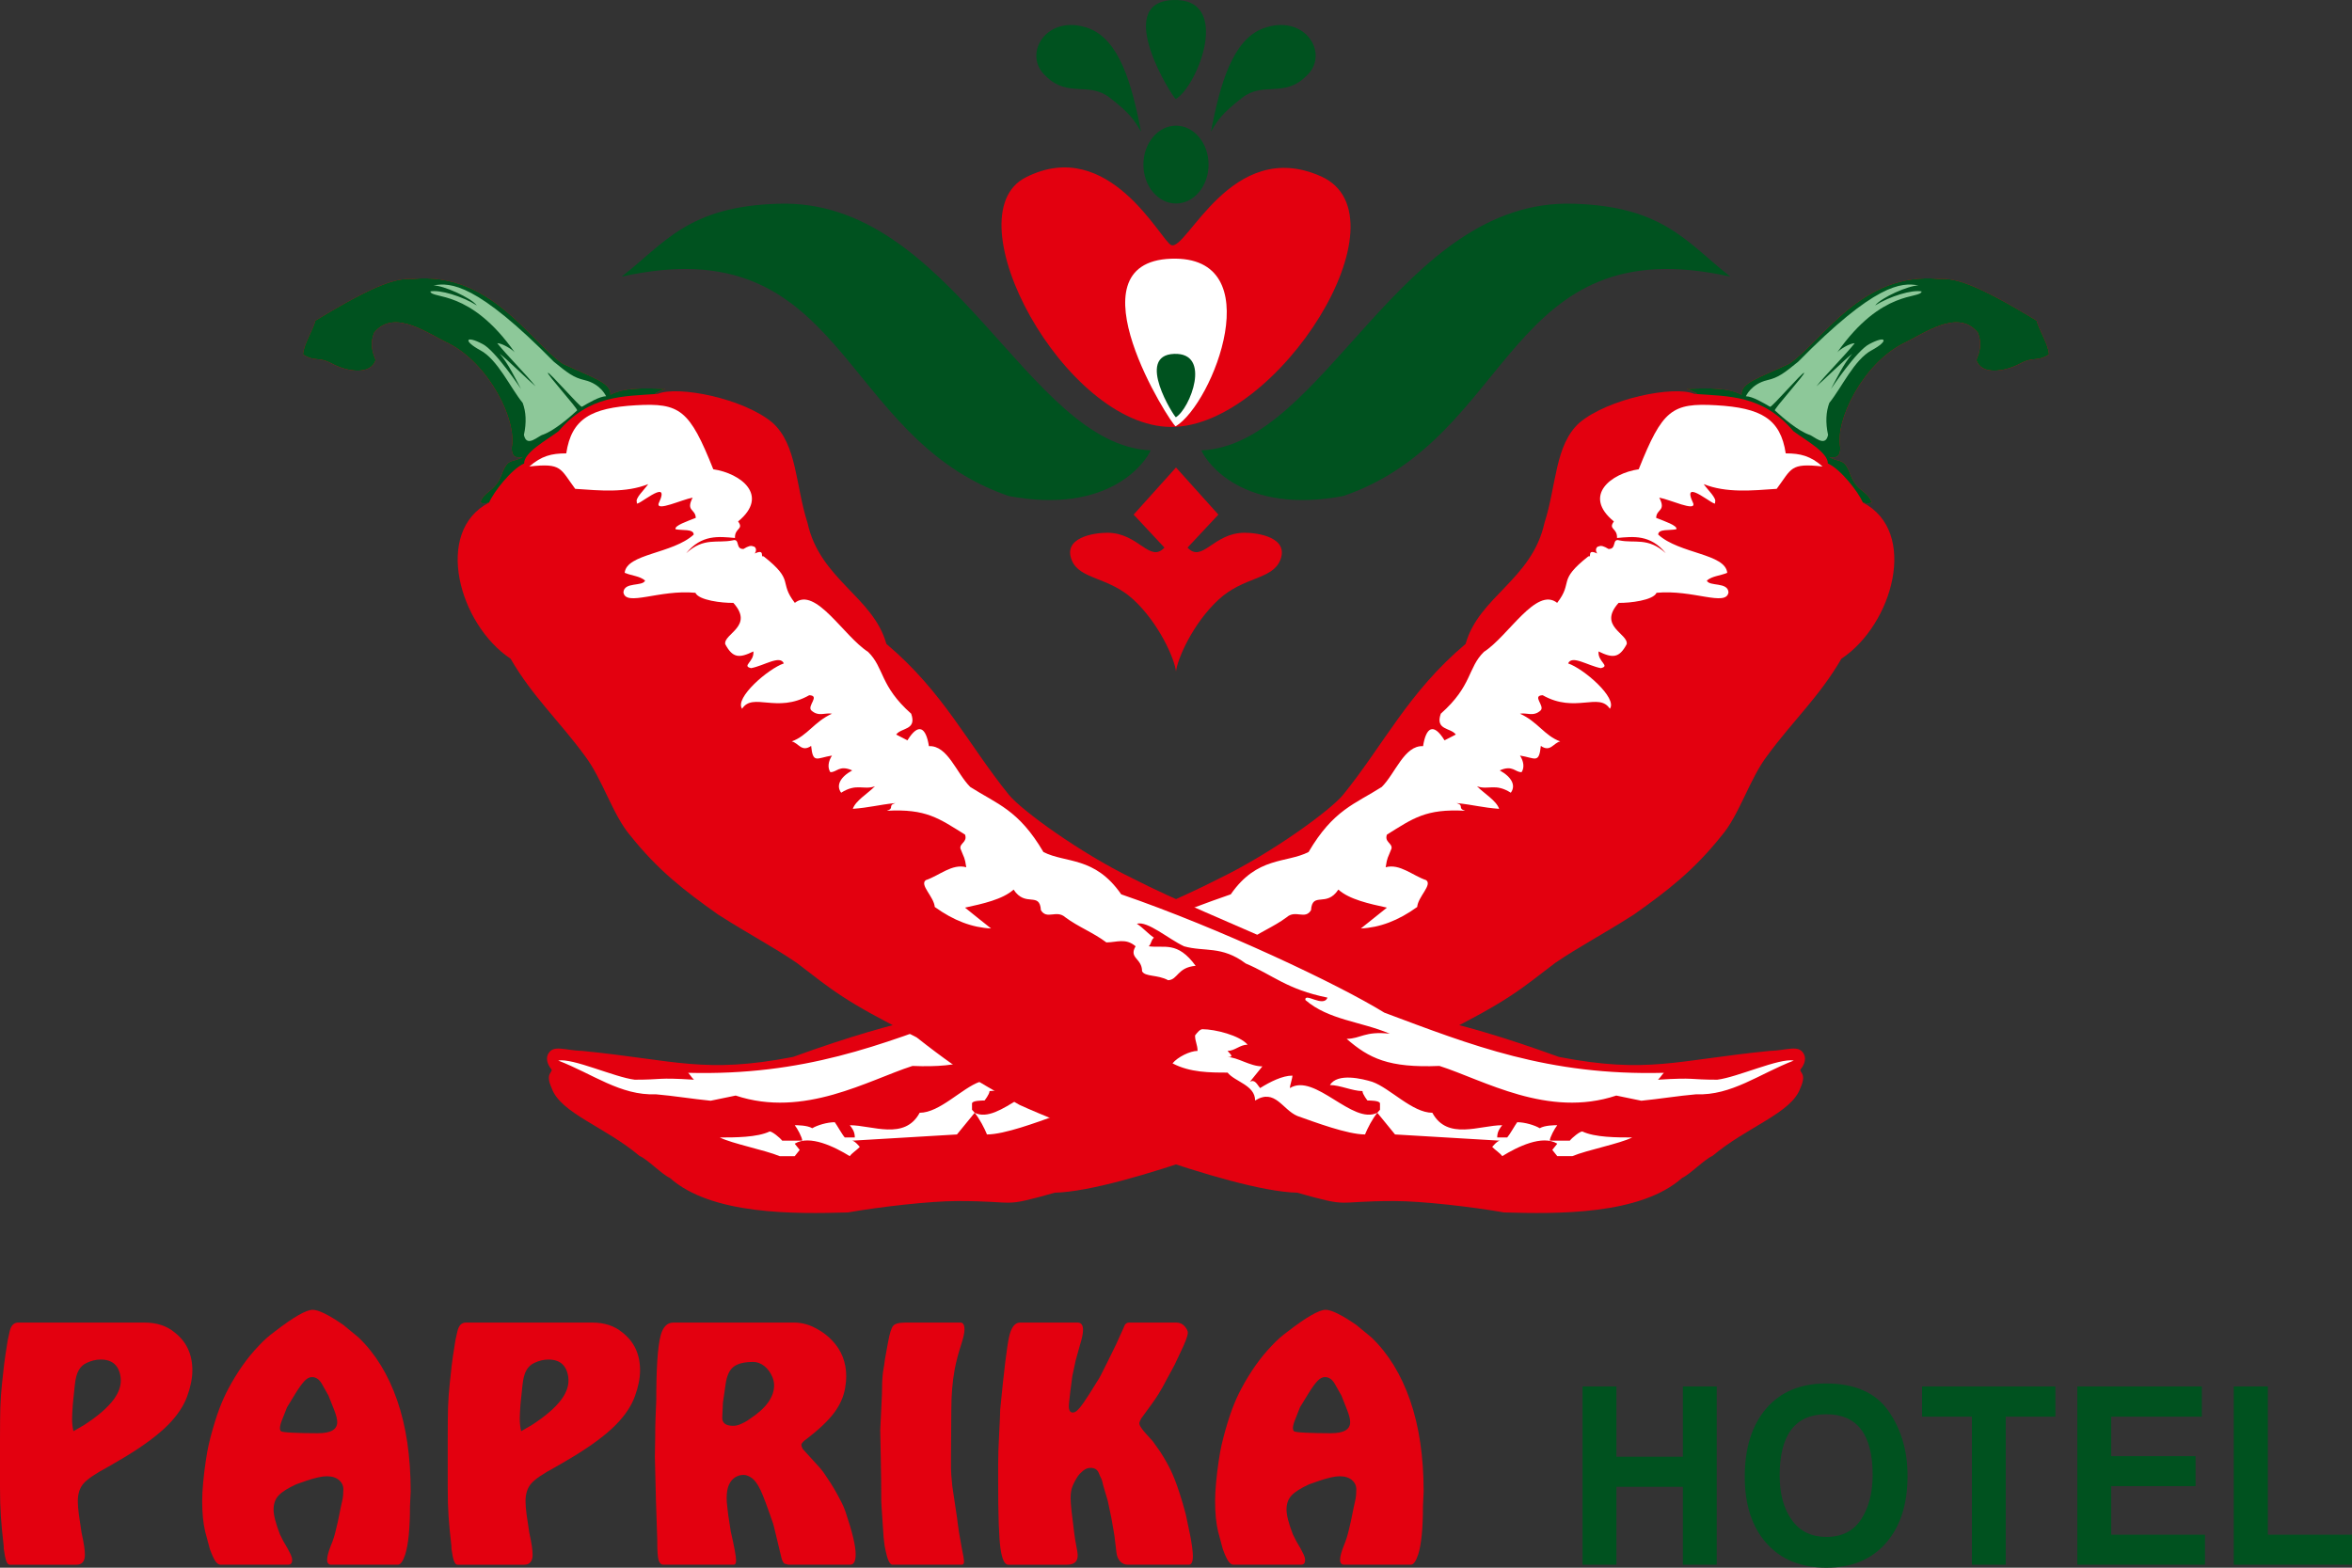 <?xml version="1.0" encoding="utf-8"?>
<!-- Generator: Adobe Illustrator 16.0.0, SVG Export Plug-In . SVG Version: 6.00 Build 0)  -->
<!DOCTYPE svg PUBLIC "-//W3C//DTD SVG 1.1//EN" "http://www.w3.org/Graphics/SVG/1.1/DTD/svg11.dtd">
<svg version="1.1" id="Réteg_1" xmlns="http://www.w3.org/2000/svg" xmlns:xlink="http://www.w3.org/1999/xlink" x="0px" y="0px"
	 width="170px" height="113.333px" viewBox="0 0 170 113.333" enable-background="new 0 0 170 113.333" xml:space="preserve">
<rect x="0" y="0" width="170" height="113.333" fill="#333333" stroke="none"/>
<g>
	<path fill="#E3000F" d="M5.308,103.466l0.756-0.437c1.006-0.648,1.728-1.273,2.166-1.872c0.391-0.536,0.553-1.063,0.489-1.582
		c-0.114-0.859-0.594-1.289-1.439-1.289c-0.339,0-0.682,0.081-1.021,0.244c-0.244,0.112-0.436,0.292-0.573,0.536
		c-0.139,0.241-0.232,0.599-0.279,1.069l-0.122,1.167l-0.023,0.243c-0.017,0.21-0.03,0.408-0.038,0.595
		c-0.008,0.186-0.014,0.32-0.014,0.402C5.209,102.899,5.245,103.206,5.308,103.466 M0.706,96.221
		c0.099-0.405,0.301-0.608,0.609-0.608h9.13c0.876,0,1.6,0.235,2.168,0.706c0.86,0.664,1.291,1.58,1.291,2.747
		c0,0.567-0.125,1.195-0.377,1.884c-0.253,0.689-0.703,1.366-1.351,2.03c-0.716,0.729-1.754,1.507-3.119,2.334l-0.95,0.559
		l-0.34,0.195c-0.876,0.469-1.453,0.862-1.729,1.179c-0.276,0.315-0.414,0.742-0.414,1.277c0,0.259,0.025,0.574,0.074,0.947
		l0.194,1.313l0.025,0.123c0.146,0.664,0.219,1.158,0.219,1.483c0,0.485-0.203,0.729-0.609,0.729H0.706
		c-0.145,0-0.261-0.196-0.34-0.583l-0.097-0.584v-0.171c-0.098-0.842-0.167-1.559-0.207-2.15C0.021,109.038,0,108.336,0,107.525V104
		c0-0.972,0.009-1.726,0.024-2.26c0.017-0.536,0.058-1.108,0.122-1.716c0.065-0.606,0.115-1.057,0.147-1.348
		c0.032-0.291,0.122-0.892,0.268-1.799L0.706,96.221z"/>
	<path fill="#E3000F" d="M20.307,103.466c0.049,0.049,0.337,0.085,0.866,0.11c0.525,0.024,1.074,0.036,1.643,0.036h0.17
		c0.925,0,1.388-0.268,1.388-0.802c0-0.21-0.073-0.501-0.218-0.875l-0.367-0.924l-0.048-0.122l-0.438-0.777
		c-0.196-0.373-0.447-0.559-0.755-0.559c-0.179,0-0.358,0.093-0.536,0.279c-0.178,0.188-0.398,0.49-0.659,0.911l-0.607,0.997
		l-0.317,0.803c-0.13,0.308-0.195,0.543-0.195,0.705C20.234,103.344,20.259,103.418,20.307,103.466 M29.633,108.888
		c0,1.587-0.114,2.747-0.339,3.476c-0.164,0.504-0.343,0.753-0.537,0.753h-4.821c-0.194,0-0.292-0.121-0.292-0.363
		c0-0.211,0.083-0.528,0.244-0.95c0.115-0.275,0.199-0.506,0.255-0.693c0.057-0.186,0.117-0.424,0.183-0.716l0.098-0.414
		l0.218-1.069c0.048-0.195,0.09-0.376,0.123-0.547c0.032-0.17,0.047-0.361,0.047-0.572c0.034-0.308-0.061-0.564-0.278-0.766
		c-0.22-0.201-0.523-0.304-0.913-0.304c-0.18,0-0.395,0.029-0.646,0.086c-0.252,0.056-0.533,0.137-0.841,0.242
		c-0.308,0.106-0.551,0.19-0.729,0.256c-0.601,0.277-1.022,0.542-1.266,0.802c-0.244,0.259-0.366,0.6-0.366,1.021
		c0,0.405,0.154,1.004,0.462,1.799l0.244,0.486c0.244,0.405,0.414,0.712,0.511,0.924c0.099,0.21,0.139,0.363,0.123,0.462
		c0,0.211-0.098,0.315-0.292,0.315h-4.895c-0.113,0-0.226-0.077-0.34-0.23s-0.251-0.449-0.415-0.888l-0.34-1.264
		c-0.146-0.616-0.219-1.353-0.219-2.212c0-0.388,0.024-0.844,0.073-1.36c0.048-0.519,0.109-1.025,0.183-1.52
		c0.073-0.496,0.142-0.881,0.206-1.157c0.065-0.275,0.114-0.477,0.146-0.607c0.212-0.793,0.419-1.462,0.621-2.004
		c0.204-0.543,0.427-1.042,0.671-1.495c0.648-1.215,1.378-2.245,2.19-3.089c0.341-0.371,0.724-0.713,1.145-1.021
		c1.363-1.054,2.28-1.579,2.751-1.579c0.421,0,1.161,0.364,2.215,1.092l1.096,0.901c1.218,1.167,2.152,2.686,2.8,4.558
		c0.649,1.873,0.973,4.064,0.973,6.577L29.633,108.888z"/>
	<path fill="#E3000F" d="M37.668,103.466l0.756-0.437c1.005-0.648,1.728-1.273,2.166-1.872c0.39-0.536,0.552-1.063,0.487-1.582
		c-0.114-0.859-0.594-1.289-1.438-1.289c-0.339,0-0.682,0.081-1.021,0.244c-0.244,0.112-0.436,0.292-0.573,0.536
		c-0.139,0.241-0.231,0.599-0.28,1.069l-0.122,1.167l-0.024,0.243c-0.017,0.21-0.03,0.408-0.038,0.595
		c-0.008,0.186-0.013,0.32-0.013,0.402C37.569,102.899,37.604,103.206,37.668,103.466 M33.066,96.221
		c0.099-0.405,0.3-0.608,0.609-0.608h9.131c0.875,0,1.599,0.235,2.167,0.706c0.86,0.664,1.29,1.58,1.29,2.747
		c0,0.567-0.125,1.195-0.377,1.884c-0.252,0.689-0.703,1.366-1.351,2.03c-0.715,0.729-1.753,1.507-3.117,2.334l-0.95,0.559
		l-0.34,0.195c-0.876,0.469-1.454,0.862-1.729,1.179c-0.277,0.315-0.415,0.742-0.415,1.277c0,0.259,0.026,0.574,0.074,0.947
		l0.195,1.313l0.025,0.123c0.146,0.664,0.218,1.158,0.218,1.483c0,0.485-0.203,0.729-0.608,0.729h-4.822
		c-0.146,0-0.26-0.196-0.34-0.583l-0.098-0.584v-0.171c-0.098-0.842-0.167-1.559-0.206-2.15c-0.041-0.592-0.061-1.293-0.061-2.104
		V104c0-0.972,0.008-1.726,0.023-2.26c0.017-0.536,0.058-1.108,0.122-1.716c0.064-0.606,0.115-1.057,0.146-1.348
		c0.032-0.291,0.122-0.892,0.267-1.799L33.066,96.221z"/>
	<path fill="#E3000F" d="M52.253,101.399l-0.05,1.095c0,0.39,0.261,0.582,0.78,0.582c0.178,0,0.34-0.032,0.486-0.096
		c0.275-0.113,0.511-0.242,0.706-0.387c0.618-0.406,1.068-0.813,1.352-1.217c0.285-0.405,0.425-0.811,0.425-1.217
		c0-0.192-0.04-0.396-0.122-0.606c-0.146-0.341-0.344-0.608-0.595-0.803c-0.251-0.193-0.517-0.291-0.792-0.291
		c-0.649,0-1.123,0.117-1.423,0.353c-0.301,0.235-0.491,0.652-0.573,1.251L52.253,101.399z M47.433,101.253
		c0-2.334,0.105-3.897,0.314-4.691c0.163-0.632,0.472-0.949,0.927-0.949h8.741c0.275,0,0.56,0.042,0.852,0.122
		c0.292,0.082,0.613,0.228,0.96,0.437c0.351,0.211,0.655,0.455,0.914,0.73c0.682,0.713,1.024,1.58,1.024,2.601
		c0,0.242-0.024,0.51-0.074,0.802c-0.097,0.632-0.364,1.244-0.803,1.835c-0.44,0.591-1.154,1.26-2.144,2.005
		c-0.146,0.131-0.219,0.226-0.219,0.292c0,0.097,0.033,0.201,0.097,0.315l1.194,1.314c0.179,0.193,0.382,0.468,0.608,0.826
		c0.309,0.453,0.6,0.946,0.876,1.482c0.196,0.356,0.342,0.688,0.44,0.999c0.47,1.394,0.707,2.39,0.707,2.989
		c0,0.504-0.131,0.754-0.39,0.754h-4.481l-0.267-0.073c-0.098-0.064-0.175-0.211-0.231-0.438c-0.058-0.227-0.232-0.957-0.525-2.188
		l-0.072-0.267c-0.422-1.233-0.729-2.051-0.925-2.457c-0.195-0.403-0.399-0.683-0.608-0.836c-0.212-0.154-0.414-0.231-0.61-0.231
		c-0.21,0-0.409,0.056-0.595,0.17c-0.188,0.113-0.337,0.291-0.452,0.535c-0.113,0.243-0.169,0.566-0.169,0.973
		c0,0.194,0.015,0.407,0.047,0.644c0.032,0.236,0.057,0.442,0.072,0.62l0.149,0.948l0.023,0.169c0.26,1.134,0.39,1.839,0.39,2.115
		c0,0.211-0.058,0.316-0.172,0.316h-5.087c-0.162,0-0.276-0.111-0.342-0.328c-0.064-0.22-0.096-0.677-0.096-1.375v-0.096
		l-0.097-2.917l-0.075-3.089l0.024-1.434c0-0.55,0.009-1.027,0.026-1.434C47.4,102.041,47.417,101.643,47.433,101.253z"/>
	<path fill="#E3000F" d="M64.184,97.048c0.114-0.633,0.236-1.028,0.366-1.191c0.131-0.163,0.43-0.244,0.9-0.244h3.969
		c0.195,0,0.293,0.17,0.293,0.51c0,0.244-0.091,0.636-0.269,1.179c-0.179,0.543-0.324,1.107-0.438,1.691
		c-0.162,0.873-0.245,1.846-0.245,2.916c0,0.567-0.004,1.124-0.012,1.666c-0.007,0.542-0.011,1.065-0.011,1.568v1.009
		c0,0.267,0.032,0.702,0.096,1.3l0.342,2.284l0.047,0.389l0.098,0.682l0.194,1.094l0.122,0.633l0.023,0.169
		c0.052,0.276,0,0.414-0.145,0.414H64.5c-0.097,0-0.19-0.098-0.28-0.292c-0.089-0.194-0.181-0.55-0.28-1.069l-0.073-0.608
		l-0.146-2.165l-0.023-0.437c0-0.909-0.014-1.989-0.038-3.245c-0.024-1.256-0.037-1.893-0.037-1.908l0.047-0.997l0.074-1.581
		c0-0.615,0.023-1.142,0.072-1.581c0.082-0.47,0.13-0.794,0.147-0.972L64.184,97.048z"/>
	<path fill="#E3000F" d="M72.292,101.91c0.276-2.835,0.491-4.594,0.646-5.275c0.154-0.682,0.417-1.021,0.79-1.021h4.164
		c0.26,0,0.389,0.18,0.389,0.535c0,0.244-0.072,0.601-0.218,1.07l-0.317,1.142l-0.243,1.144l-0.025,0.195l-0.121,0.923
		c-0.081,0.665-0.114,1.046-0.098,1.142c0.032,0.308,0.178,0.414,0.438,0.316c0.098-0.047,0.216-0.154,0.354-0.316
		c0.137-0.161,0.353-0.468,0.645-0.924l0.682-1.093l0.048-0.072l0.146-0.268l0.488-0.973l0.536-1.094l0.073-0.146l0.56-1.241
		c0.065-0.227,0.195-0.34,0.39-0.34h3.41c0.242,0,0.441,0.09,0.596,0.268c0.154,0.178,0.23,0.332,0.23,0.461
		c0,0.227-0.187,0.721-0.56,1.484l-0.389,0.826l-0.221,0.414L84.394,99.6c-0.26,0.503-0.478,0.896-0.659,1.18
		c-0.178,0.282-0.34,0.523-0.485,0.717l-0.779,1.07l-0.024,0.073c-0.032,0.032-0.057,0.081-0.072,0.145
		c-0.018,0.05-0.026,0.089-0.026,0.122c0,0.113,0.114,0.308,0.341,0.583l0.218,0.244l0.415,0.461l0.536,0.754
		c0.358,0.551,0.65,1.082,0.878,1.592c0.226,0.512,0.479,1.228,0.753,2.152l0.195,0.705l0.025,0.098l0.316,1.506
		c0.048,0.243,0.093,0.509,0.133,0.801c0.042,0.292,0.061,0.519,0.061,0.681c0,0.422-0.096,0.633-0.291,0.633h-4.432
		c-0.194,0-0.369-0.077-0.523-0.23c-0.154-0.154-0.248-0.378-0.281-0.669l-0.146-1.215l-0.049-0.293l-0.17-0.972l-0.244-1.167
		l-0.024-0.097l-0.316-1.069c-0.05-0.227-0.089-0.38-0.122-0.462c-0.097-0.194-0.162-0.34-0.196-0.437
		c-0.097-0.26-0.299-0.39-0.607-0.39c-0.194,0-0.378,0.074-0.548,0.219c-0.171,0.146-0.288,0.268-0.353,0.364
		c-0.181,0.276-0.314,0.528-0.402,0.755c-0.091,0.227-0.134,0.511-0.134,0.85c0,0.211,0.024,0.54,0.073,0.986
		c0.049,0.445,0.113,0.975,0.195,1.592l0.072,0.486l0.146,0.802c0.114,0.633-0.139,0.949-0.754,0.949h-4.238
		c-0.26,0-0.447-0.384-0.56-1.154c-0.114-0.771-0.171-2.419-0.171-4.947v-1.047c0-0.665,0.024-1.45,0.074-2.357
		C72.268,102.705,72.292,102.138,72.292,101.91"/>
	<path fill="#E3000F" d="M93.524,103.466c0.049,0.049,0.337,0.085,0.864,0.11c0.527,0.024,1.075,0.036,1.644,0.036h0.169
		c0.926,0,1.388-0.268,1.388-0.802c0-0.21-0.072-0.501-0.218-0.875l-0.366-0.924l-0.048-0.122l-0.44-0.777
		c-0.194-0.373-0.445-0.559-0.753-0.559c-0.179,0-0.358,0.093-0.536,0.279c-0.178,0.188-0.399,0.49-0.658,0.911l-0.609,0.997
		l-0.316,0.803c-0.129,0.308-0.195,0.543-0.195,0.705C93.451,103.344,93.477,103.418,93.524,103.466 M102.85,108.888
		c0,1.587-0.114,2.747-0.34,3.476c-0.164,0.504-0.341,0.753-0.536,0.753h-4.822c-0.194,0-0.292-0.121-0.292-0.363
		c0-0.211,0.082-0.528,0.244-0.95c0.114-0.275,0.198-0.506,0.254-0.693c0.055-0.186,0.118-0.424,0.183-0.716l0.097-0.414
		l0.219-1.069c0.049-0.195,0.09-0.376,0.122-0.547c0.032-0.17,0.049-0.361,0.049-0.572c0.033-0.308-0.061-0.564-0.279-0.766
		c-0.22-0.201-0.524-0.304-0.913-0.304c-0.18,0-0.395,0.029-0.646,0.086c-0.251,0.056-0.532,0.137-0.84,0.242
		c-0.308,0.106-0.552,0.19-0.73,0.256c-0.602,0.277-1.024,0.542-1.266,0.802c-0.244,0.259-0.366,0.6-0.366,1.021
		c0,0.405,0.154,1.004,0.462,1.799l0.244,0.486c0.244,0.405,0.414,0.712,0.512,0.924c0.098,0.21,0.137,0.363,0.122,0.462
		c0,0.211-0.098,0.315-0.293,0.315h-4.895c-0.112,0-0.227-0.077-0.34-0.23c-0.115-0.154-0.252-0.449-0.414-0.888l-0.34-1.264
		c-0.148-0.616-0.22-1.353-0.22-2.212c0-0.388,0.024-0.844,0.072-1.36c0.05-0.519,0.111-1.025,0.184-1.52
		c0.074-0.496,0.143-0.881,0.207-1.157c0.066-0.275,0.114-0.477,0.147-0.607c0.211-0.793,0.419-1.462,0.62-2.004
		c0.204-0.543,0.427-1.042,0.671-1.495c0.648-1.215,1.379-2.245,2.19-3.089c0.341-0.371,0.724-0.713,1.146-1.021
		c1.362-1.054,2.28-1.579,2.749-1.579c0.422,0,1.162,0.364,2.217,1.092l1.095,0.901c1.219,1.167,2.151,2.686,2.8,4.558
		c0.649,1.873,0.975,4.064,0.975,6.577L102.85,108.888z"/>
	<polygon fill="#00521F" points="114.385,113.118 114.385,100.232 116.833,100.232 116.833,105.311 121.636,105.311 
		121.636,100.232 124.081,100.232 124.081,113.118 121.636,113.118 121.636,107.488 116.833,107.488 116.833,113.118 	"/>
	<path fill="#00521F" d="M128.633,106.67c0,1.338,0.295,2.413,0.883,3.222c0.583,0.813,1.416,1.217,2.488,1.217
		c1.125,0,1.964-0.423,2.52-1.276c0.553-0.851,0.829-1.921,0.829-3.205c0-2.926-1.115-4.387-3.349-4.387
		C129.758,102.241,128.633,103.716,128.633,106.67 M126.11,106.749c0-2.082,0.521-3.722,1.554-4.927
		c1.035-1.202,2.476-1.805,4.314-1.805c2.089,0,3.591,0.662,4.514,1.981c0.921,1.318,1.384,2.886,1.384,4.7
		c0,2.046-0.52,3.665-1.563,4.853c-1.037,1.187-2.47,1.783-4.296,1.783c-1.844,0-3.288-0.588-4.335-1.764
		C126.633,110.393,126.11,108.79,126.11,106.749z"/>
	<polygon fill="#00521F" points="142.528,113.118 142.528,102.415 138.926,102.415 138.926,100.232 148.563,100.232 
		148.563,102.415 144.973,102.415 144.973,113.118 	"/>
	<polygon fill="#00521F" points="150.146,113.118 150.146,100.232 159.147,100.232 159.147,102.415 152.596,102.415 
		152.596,105.269 158.693,105.269 158.693,107.438 152.596,107.438 152.596,110.949 159.375,110.949 159.375,113.118 	"/>
	<polygon fill="#00521F" points="161.454,113.118 161.454,100.232 163.917,100.232 163.917,110.949 170,110.949 170,113.118 	"/>
	<path fill-rule="evenodd" clip-rule="evenodd" fill="#E3000F" d="M81.937,37.203L85,33.796l3.063,3.407l-2.229,2.386
		c1.073,1.147,1.856-1.074,4.13-1.074c0.983,0,3.238,0.346,2.565,1.993c-0.574,1.402-2.65,1.171-4.458,2.846
		c-1.867,1.73-2.983,4.315-3.071,5.194c-0.087-0.879-1.205-3.464-3.071-5.194c-1.808-1.675-3.885-1.443-4.459-2.846
		c-0.674-1.647,1.583-1.993,2.566-1.993c2.271,0,3.058,2.221,4.13,1.074L81.937,37.203z"/>
	<path fill-rule="evenodd" clip-rule="evenodd" fill="#00521F" d="M85,9.085c1.299,0,2.354,1.261,2.354,2.813
		S86.299,14.711,85,14.711c-1.3,0-2.356-1.26-2.356-2.813S83.7,9.085,85,9.085"/>
	<path fill-rule="evenodd" clip-rule="evenodd" fill="#00521F" d="M82.473,9.527c-0.667-3.51-1.587-6.669-3.781-7.478
		c-3.048-1.125-4.886,1.923-3.064,3.488c1.562,1.531,3.06,0.347,4.579,1.523C81.665,8.191,81.979,8.667,82.473,9.527"/>
	<path fill-rule="evenodd" clip-rule="evenodd" fill="#00521F" d="M87.526,9.527c0.667-3.51,1.588-6.669,3.782-7.478
		c3.047-1.125,4.885,1.923,3.064,3.488c-1.563,1.531-3.06,0.347-4.579,1.523C88.335,8.191,88.022,8.667,87.526,9.527"/>
	<path fill-rule="evenodd" clip-rule="evenodd" fill="#00521F" d="M84.79,0.002c4.274-0.153,1.796,6.198,0.194,7.16
		C84.79,7.092,80.362,0.162,84.79,0.002"/>
	<path fill-rule="evenodd" clip-rule="evenodd" fill="#00521F" d="M44.93,20c3.103-2.418,4.793-5.083,11.328-5.271
		c12.514-0.414,18.004,17.454,26.905,17.828c-0.354,0.859-3.005,4.667-10.253,3.302C60.499,31.618,61.212,16.373,44.93,20"/>
	<path fill-rule="evenodd" clip-rule="evenodd" fill="#00521F" d="M125.07,20c-3.104-2.418-4.794-5.083-11.328-5.271
		c-12.514-0.414-18.005,17.454-26.907,17.828c0.356,0.859,3.007,4.667,10.255,3.302C109.501,31.618,108.787,16.373,125.07,20"/>
	<path fill-rule="evenodd" clip-rule="evenodd" fill="#E3000F" d="M84.661,17.721c1.12,0.435,4.361-7.863,10.824-4.97
		c6.466,2.892-3.121,18.114-10.824,18.114S68.701,15.584,74.14,12.823C80.165,9.765,83.903,17.427,84.661,17.721"/>
	<path fill-rule="evenodd" clip-rule="evenodd" fill="#FFFFFF" d="M84.646,18.703c7.235-0.259,3.038,10.488,0.329,12.117
		C84.646,30.701,77.152,18.97,84.646,18.703"/>
	<path fill-rule="evenodd" clip-rule="evenodd" fill="#00521F" d="M84.866,25.583c2.735-0.096,1.148,3.967,0.124,4.582
		C84.866,30.122,82.032,25.686,84.866,25.583"/>
	<path fill-rule="evenodd" clip-rule="evenodd" fill="#E3000F" d="M133.02,32.388c-0.03,0.605-0.226,0.745-0.813,0.652
		c0.784,0.45,1.07,0,1.536,1.258c0.454,1.256,1.313,1.211,1.539,2.033c-0.196,0.079-0.332,0.079-0.633,0
		c4.04,2.097,2.17,8.82-1.553,11.289c-1.583,2.732-3.513,4.488-5.366,7.018c-1.266,1.661-2.02,4.285-3.285,5.762
		c-2.005,2.515-3.89,3.975-6.346,5.714c-2.518,1.599-3.875,2.266-5.684,3.493c-2.577,1.956-3.271,2.687-8.667,5.388
		c-4.04,3.184-5.531,3.758-7.433,4.877c-2.637,1.225-15.192,6.241-20.076,6.351c-3.979,1.118-2.502,0.604-7.026,0.604
		c-1.988,0-5.622,0.419-7.927,0.824c-3.815,0.108-9.844,0.201-12.874-2.499c-0.543-0.234-1.643-1.367-2.186-1.584
		c-2.472-2.096-5.712-3.091-6.346-4.892c-0.467-1.025,0-1.102,0-1.336c-0.181-0.217-0.497-0.698-0.256-1.149
		c0.377-0.698,1.19-0.248,2.472-0.217c6.724,0.667,8.788,1.677,15.225,0.435c8.501-3.09,11.5-3.09,12.512-3.479
		c1.566-2.655,12.193-6.289,18.299-9.425c3.813-1.848,8.048-4.938,8.953-6.055c2.939-3.633,4.717-7.423,8.849-10.9
		c0.949-3.417,4.793-4.643,5.698-8.743c0.874-2.717,0.752-5.636,2.517-7.235c2.08-1.77,6.858-2.718,8.32-2.096
		c0-0.047,0.271,0.015,0.166-0.047c-0.106-0.062-0.573-0.264-0.724-0.327c0.618,0.032,2.819-0.217,3.965,0.436
		c-0.076-0.855,1.267-1.228,3.437-2.237c2.458-1.692,5.246-6.692,10.867-6.132c1.13-0.062,2.563,0.294,7.025,3.011
		c0.166,0.668,0.89,1.785,0.89,2.455c-0.905,0.559-1.086,0.107-2.111,0.666c-1.041,0.559-2.788,0.854-3.135-0.279
		c0.226-0.559,0.438-1.149,0.106-1.972c-1.448-1.784-3.936,0.108-5.382,0.777C134.663,26.301,132.598,30.4,133.02,32.388"/>
	<path fill-rule="evenodd" clip-rule="evenodd" fill="#00521F" d="M133.02,32.388c-0.03,0.605-0.226,0.745-0.813,0.652
		c0.784,0.45,1.07,0,1.536,1.258c0.454,1.256,1.313,1.211,1.539,2.033c-0.196,0.079-0.332,0.079-0.633,0
		c-0.317-0.745-1.613-2.422-2.533-2.825c0.016-0.792-1.583-1.662-2.487-2.331c-2.23-2.623-4.627-2.514-7.16-2.7
		c0-0.047,0.271,0.015,0.166-0.047c-0.106-0.062-0.573-0.264-0.724-0.327c0.618,0.032,2.819-0.217,3.965,0.436
		c-0.076-0.855,1.267-1.228,3.437-2.237c2.458-1.692,5.246-6.692,10.867-6.132c1.13-0.062,2.563,0.294,7.025,3.011
		c0.166,0.668,0.89,1.785,0.89,2.455c-0.905,0.559-1.086,0.107-2.112,0.666c-1.04,0.559-2.787,0.854-3.134-0.279
		c0.226-0.559,0.438-1.149,0.106-1.972c-1.448-1.784-3.936,0.108-5.382,0.777C134.663,26.301,132.598,30.4,133.02,32.388"/>
	<path fill-rule="evenodd" clip-rule="evenodd" fill="#FFFFFF" d="M129.07,32.776c-0.376-2.515-1.809-3.292-5.019-3.478
		c-3.211-0.186-3.889,0.327-5.607,4.627c-1.99,0.295-4.084,1.895-1.793,3.773c-0.437,0.59,0.256,0.451,0.226,1.195
		c1.176-0.108,2.412-0.263,3.527,1.103c-1.281-1.18-2.261-0.698-3.361-0.931c-0.558-0.156-0.166,0.651-0.783,0.621
		c-0.333-0.202-0.529-0.263-0.694-0.187c-0.151,0-0.317,0.233-0.121,0.514c-0.784-0.357-0.361,0.31-0.633,0.201
		c-2.306,1.816-1.055,1.816-2.262,3.369c-1.507-1.195-3.527,2.407-5.291,3.541c-1.191,1.165-0.828,2.438-3.121,4.473
		c-0.421,1.209,0.724,0.994,1.086,1.506c-0.271,0.139-0.543,0.279-0.814,0.418c-0.813-1.319-1.341-0.916-1.552,0.42
		c-1.358-0.063-1.991,1.957-2.985,2.95c-1.944,1.242-3.497,1.646-5.291,4.705c-1.613,0.822-3.708,0.293-5.623,3.058
		c-7.13,2.454-15.677,6.491-19.022,8.556c-6.286,2.346-11.817,4.565-20.199,4.348c0.195,0.201,0.211,0.294,0.422,0.497
		c-2.774-0.171-2.171,0-4.281,0c-1.448-0.171-4.493-1.584-5.532-1.383c2.472,0.948,4.507,2.547,7.054,2.438
		c1.266,0.108,2.698,0.342,3.964,0.466c0.603-0.124,1.206-0.249,1.809-0.374c4.945,1.648,9.587-1.117,12.782-2.142
		c3.693,0.155,5.096-0.559,6.708-1.957c-1.041-0.016-1.296-0.575-3.121-0.372c2.065-0.886,4.417-0.979,6.104-2.438
		c0.061-0.576-1.312,0.574-1.597-0.171c2.97-0.606,3.95-1.646,5.908-2.469c1.734-1.305,2.985-0.822,4.462-1.243
		c1.146-0.543,2.623-1.847,3.407-1.63c-0.513,0.343-0.724,0.652-1.236,1.009c0.227,0.188,0.166,0.42,0.377,0.621
		c-1.131,0.156-2.065-0.404-3.392,1.414c1.327,0.109,1.281,1.009,1.99,1.04c0.769-0.419,1.672-0.232,1.884-0.652
		c0-0.947,0.98-0.932,0.466-1.802c0.724-0.621,1.373-0.279,2.111-0.279c0.95-0.715,2.035-1.119,2.969-1.816
		c0.649-0.575,1.327,0.202,1.764-0.513c0.091-1.381,1.115-0.171,1.975-1.49c0.799,0.714,2.231,1.025,3.512,1.304
		c-0.618,0.498-1.251,1.009-1.884,1.507c1.342-0.063,2.699-0.56,4.07-1.554c0.061-0.746,1.116-1.6,0.648-1.94
		c-0.979-0.328-1.899-1.212-2.925-0.933c0.122-0.776,0.136-0.605,0.422-1.35c0.075-0.389-0.527-0.466-0.332-1.009
		c1.9-1.18,2.804-1.879,5.654-1.723c-0.589-0.186-0.031-0.372-0.619-0.559c1.282,0.139,1.839,0.325,3.075,0.419
		c-0.196-0.59-1.055-1.087-1.599-1.63c0.831,0.294,1.313-0.25,2.443,0.465c0.375-0.512,0.089-1.118-0.799-1.614
		c0.949-0.419,1.115,0.155,1.582,0.124c0.212-0.325,0.152-0.777-0.119-1.196c1.1,0.17,1.371,0.621,1.507-0.698
		c0.693,0.481,0.905-0.217,1.402-0.326c-1.132-0.405-1.628-1.429-2.91-2.003c0.497-0.094,0.98,0.248,1.507-0.249
		c0.286-0.342-0.663-1.056,0.135-1.087c2.352,1.336,4.07-0.234,4.854,0.978c0.573-0.775-1.9-2.904-3.015-3.277
		c0.271-0.636,1.432,0.17,2.366,0.342c0.708-0.171-0.241-0.449-0.166-1.209c1.011,0.496,1.493,0.496,2.035-0.53
		c0.121-0.76-2.11-1.287-0.587-2.98c0.813,0.016,2.502-0.186,2.743-0.729c2.623-0.249,5.035,1.025,5.2-0.031
		c-0.045-0.777-1.387-0.404-1.567-0.854c0.422-0.342,0.904-0.326,1.476-0.559c-0.135-1.396-3.466-1.366-4.989-2.764
		c0-0.435,0.86-0.279,1.312-0.388c0.106-0.264-0.889-0.59-1.462-0.822c0.03-0.668,0.738-0.466,0.227-1.461
		c0.784,0.14,2.637,1.026,2.457,0.42c-0.995-2.096,1.809,0.496,1.567-0.078c0.167-0.28-0.527-0.901-0.813-1.32
		c1.628,0.653,3.482,0.466,5.275,0.342c1.102-1.475,0.95-1.879,3.316-1.616C130.865,32.962,130.141,32.776,129.07,32.776
		 M83.082,74.405c-0.904,0-2.698,0.45-3.256,1.119c0.558,0,0.92,0.449,1.447,0.449c-0.166,0.217-0.527,0.449,0,0.449
		c-0.723,0-1.612,0.67-2.516,0.67l0.904,1.117c-0.376-0.218-0.542,0.233-0.739,0.451c-0.723-0.451-1.612-0.901-2.336-0.901
		c0,0.232,0.182,0.684,0.182,0.901c-1.809-1.118-4.522,2.686-6.316,1.786l-0.196-0.217v-0.452c0-0.217,0.724-0.217,0.905-0.217
		c0,0,0.362-0.45,0.362-0.683c0.723,0,1.627-0.435,2.351-0.435c-0.543-0.901-2.351-0.452-3.061-0.233
		c-1.281,0.451-2.894,2.237-4.34,2.237c-1.085,2.018-3.437,0.9-5.049,0.9c0.165,0.218,0.361,0.45,0.361,0.885H61.06
		c-0.197-0.218-0.558-0.885-0.724-1.103c-0.542,0-1.266,0.217-1.627,0.435c-0.361-0.218-1.085-0.218-1.266-0.218
		c0.181,0.218,0.542,0.885,0.542,1.118h-1.447c-0.182-0.232-0.724-0.667-0.905-0.667c-0.904,0.435-2.517,0.435-3.603,0.435
		c0.89,0.45,3.24,0.9,4.325,1.352h1.086l0.361-0.452l-0.361-0.45c1.084-0.668,2.894,0.232,3.98,0.901
		c0.165-0.234,0.527-0.452,0.723-0.669c0,0-0.361-0.45-0.558-0.45l7.582-0.45l1.281-1.567c0.361,0.449,0.708,1.118,0.889,1.567
		c1.266,0,3.618-0.885,4.884-1.334c1.085-0.45,1.613-2.02,3.061-1.119c0-1.118,1.462-1.351,1.989-2.019c1.267,0,2.713,0,3.98-0.667
		c-0.362-0.452-1.267-0.901-1.809-0.901c0-0.449,0.181-0.667,0.181-1.119C83.444,74.623,83.263,74.405,83.082,74.405z"/>
	<path fill-rule="evenodd" clip-rule="evenodd" fill="#8DC899" d="M132.131,31.44c-0.196,0.963-1.04,0.062-1.373-0.015
		c-0.813-0.294-1.883-1.21-2.472-1.755c-0.091-0.093,2.215-2.639,2.11-2.716c-0.106-0.077-2.351,2.53-2.458,2.453
		c-0.421-0.247-1.266-0.76-1.748-0.76c0,0.016,0.361-0.884,1.553-1.166c0.813-0.186,1.236-0.527,2.23-1.334
		c5.547-5.636,7.447-5.745,8.697-5.512c-0.723,0-2.682,0.869-3.135,1.444c1.069-0.668,2.668-1.15,3.361-1.009
		c-0.12,0.574-2.863-0.203-6.104,4.409c0.18-0.218,0.904-0.667,1.266-0.667c-0.723,0.9-2.049,2.22-2.773,3.121
		c0.587-0.497,1.93-1.833,2.593-2.361c-0.618,0.715-1.176,1.878-1.538,2.547c0,0,1.869-2.796,2.773-3.245
		c1.251-0.668,1.432-0.232,0.167,0.449c-1.252,0.668-2.156,2.688-3.06,3.805C131.98,29.78,131.935,30.541,132.131,31.44"/>
	<path fill-rule="evenodd" clip-rule="evenodd" fill="#E3000F" d="M36.98,32.388c0.03,0.605,0.226,0.745,0.813,0.652
		c-0.784,0.45-1.07,0-1.537,1.258c-0.453,1.256-1.312,1.211-1.538,2.033c0.195,0.079,0.332,0.079,0.633,0
		c-4.04,2.096-2.17,8.82,1.553,11.289c1.582,2.732,3.512,4.488,5.366,7.018c1.266,1.661,2.019,4.285,3.285,5.762
		c2.005,2.515,3.89,3.975,6.346,5.714c2.518,1.599,3.875,2.266,5.684,3.493c2.577,1.956,3.271,2.687,8.667,5.388
		c4.039,3.184,5.531,3.758,7.431,4.877c2.637,1.225,15.194,6.241,20.078,6.351c3.979,1.118,2.502,0.604,7.024,0.604
		c1.99,0,5.622,0.419,7.929,0.824c3.813,0.108,9.842,0.201,12.873-2.499c0.542-0.234,1.643-1.367,2.185-1.584
		c2.472-2.096,5.713-3.091,6.347-4.892c0.467-1.025,0-1.104,0-1.336c0.18-0.217,0.497-0.698,0.256-1.149
		c-0.378-0.698-1.191-0.248-2.473-0.217c-6.723,0.667-8.787,1.677-15.224,0.435c-8.502-3.09-11.501-3.09-12.512-3.479
		c-1.567-2.655-12.194-6.289-18.299-9.425c-3.813-1.848-8.049-4.938-8.954-6.055c-2.939-3.633-4.718-7.423-8.848-10.9
		c-0.95-3.417-4.793-4.643-5.698-8.743c-0.874-2.717-0.753-5.636-2.517-7.235c-2.081-1.77-6.858-2.718-8.32-2.096
		c0-0.047-0.271,0.015-0.166-0.047s0.573-0.264,0.723-0.327c-0.617,0.032-2.818-0.217-3.964,0.436
		c0.075-0.855-1.266-1.228-3.437-2.237c-2.458-1.692-5.246-6.692-10.868-6.132c-1.129-0.062-2.562,0.294-7.024,3.011
		c-0.166,0.668-0.89,1.785-0.89,2.455c0.904,0.559,1.085,0.107,2.111,0.666c1.04,0.559,2.788,0.854,3.134-0.279
		c-0.226-0.559-0.437-1.149-0.105-1.972c1.448-1.784,3.934,0.108,5.382,0.777C35.336,26.301,37.401,30.4,36.98,32.388"/>
	<path fill-rule="evenodd" clip-rule="evenodd" fill="#00521F" d="M36.98,32.388c0.03,0.605,0.226,0.745,0.813,0.652
		c-0.784,0.45-1.07,0-1.537,1.258c-0.453,1.256-1.312,1.211-1.538,2.033c0.195,0.079,0.332,0.079,0.633,0
		c0.316-0.745,1.613-2.422,2.532-2.825c-0.015-0.792,1.583-1.662,2.487-2.331c2.231-2.623,4.628-2.514,7.161-2.7
		c0-0.047-0.271,0.015-0.166-0.047s0.573-0.264,0.723-0.327c-0.617,0.032-2.818-0.217-3.964,0.436
		c0.075-0.855-1.266-1.228-3.437-2.237c-2.458-1.692-5.246-6.692-10.868-6.132c-1.129-0.062-2.562,0.294-7.025,3.011
		c-0.165,0.668-0.889,1.785-0.889,2.455c0.904,0.559,1.085,0.107,2.111,0.666c1.04,0.559,2.788,0.854,3.134-0.279
		c-0.226-0.559-0.437-1.149-0.105-1.972c1.448-1.784,3.934,0.108,5.382,0.777C35.336,26.301,37.401,30.4,36.98,32.388"/>
	<path fill-rule="evenodd" clip-rule="evenodd" fill="#FFFFFF" d="M40.928,32.776c0.377-2.515,1.809-3.292,5.021-3.478
		c3.209-0.186,3.888,0.327,5.606,4.627c1.99,0.295,4.084,1.895,1.793,3.773c0.438,0.59-0.255,0.451-0.225,1.195
		c-1.177-0.108-2.412-0.263-3.527,1.103c1.281-1.18,2.261-0.698,3.361-0.931c0.558-0.156,0.167,0.651,0.783,0.621
		c0.332-0.203,0.528-0.263,0.693-0.187c0.152,0,0.317,0.233,0.121,0.514c0.784-0.357,0.363,0.31,0.633,0.201
		c2.307,1.816,1.055,1.816,2.262,3.369c1.507-1.195,3.528,2.407,5.291,3.541c1.19,1.165,0.829,2.438,3.12,4.473
		c0.422,1.21-0.723,0.994-1.085,1.506c0.271,0.139,0.543,0.279,0.813,0.418c0.814-1.319,1.342-0.916,1.553,0.42
		c1.357-0.063,1.99,1.957,2.985,2.95c1.943,1.242,3.496,1.646,5.291,4.705c1.612,0.822,3.708,0.293,5.623,3.058
		c7.13,2.454,15.676,6.491,19.022,8.556c6.286,2.346,11.817,4.565,20.199,4.348c-0.195,0.201-0.211,0.294-0.422,0.497
		c2.773-0.171,2.171,0,4.281,0c1.448-0.171,4.492-1.584,5.532-1.383c-2.472,0.948-4.507,2.547-7.054,2.438
		c-1.266,0.108-2.698,0.342-3.964,0.466c-0.604-0.124-1.206-0.249-1.811-0.374c-4.943,1.648-9.585-1.117-12.781-2.142
		c-3.693,0.155-5.095-0.559-6.708-1.957c1.04-0.016,1.296-0.575,3.119-0.372c-2.064-0.886-4.416-0.979-6.104-2.438
		c-0.06-0.576,1.312,0.574,1.598-0.171c-2.97-0.606-3.95-1.646-5.909-2.469c-1.734-1.305-2.984-0.822-4.461-1.243
		c-1.146-0.543-2.623-1.847-3.407-1.63c0.513,0.343,0.724,0.652,1.236,1.009c-0.227,0.188-0.167,0.42-0.377,0.621
		c1.131,0.156,2.065-0.404,3.391,1.414c-1.326,0.109-1.28,1.009-1.989,1.04c-0.769-0.419-1.673-0.232-1.884-0.652
		c0-0.947-0.98-0.932-0.468-1.802c-0.723-0.621-1.371-0.279-2.11-0.279c-0.949-0.715-2.034-1.119-2.968-1.816
		c-0.649-0.575-1.327,0.202-1.765-0.513c-0.089-1.381-1.115-0.171-1.974-1.49c-0.799,0.714-2.231,1.025-3.511,1.304
		c0.617,0.498,1.25,1.009,1.883,1.507c-1.341-0.063-2.698-0.56-4.069-1.554c-0.061-0.746-1.117-1.6-0.648-1.94
		c0.98-0.328,1.898-1.212,2.924-0.933c-0.121-0.776-0.135-0.605-0.421-1.35c-0.077-0.389,0.527-0.466,0.332-1.009
		c-1.9-1.18-2.805-1.879-5.654-1.723c0.589-0.186,0.03-0.372,0.619-0.559c-1.282,0.139-1.839,0.325-3.075,0.419
		c0.195-0.59,1.055-1.087,1.598-1.63c-0.83,0.294-1.312-0.25-2.442,0.465c-0.377-0.512-0.089-1.118,0.799-1.614
		c-0.95-0.419-1.115,0.155-1.583,0.124c-0.21-0.325-0.151-0.777,0.121-1.196c-1.101,0.17-1.372,0.621-1.507-0.698
		c-0.693,0.48-0.905-0.217-1.402-0.326c1.131-0.405,1.628-1.429,2.91-2.003c-0.497-0.094-0.98,0.248-1.507-0.249
		c-0.286-0.342,0.663-1.056-0.137-1.087c-2.351,1.336-4.069-0.234-4.853,0.978c-0.573-0.775,1.899-2.904,3.015-3.277
		c-0.271-0.636-1.432,0.17-2.366,0.342c-0.708-0.171,0.24-0.449,0.166-1.209c-1.011,0.496-1.493,0.496-2.036-0.53
		c-0.12-0.76,2.11-1.287,0.588-2.98c-0.815,0.016-2.503-0.186-2.743-0.729c-2.623-0.249-5.035,1.025-5.202-0.031
		c0.045-0.777,1.387-0.404,1.568-0.854c-0.422-0.342-0.905-0.326-1.478-0.559c0.136-1.396,3.468-1.366,4.989-2.764
		c0-0.435-0.859-0.279-1.311-0.388c-0.106-0.264,0.889-0.59,1.462-0.822c-0.03-0.668-0.738-0.466-0.227-1.461
		c-0.784,0.14-2.638,1.026-2.458,0.42c0.996-2.096-1.808,0.496-1.567-0.078c-0.166-0.28,0.527-0.901,0.814-1.32
		c-1.628,0.653-3.482,0.466-5.277,0.342c-1.099-1.475-0.948-1.879-3.316-1.616C39.135,32.962,39.859,32.776,40.928,32.776
		 M86.917,74.405c0.905,0,2.698,0.45,3.257,1.119c-0.559,0-0.92,0.449-1.448,0.449c0.167,0.217,0.528,0.449,0,0.449
		c0.724,0,1.613,0.67,2.517,0.67l-0.904,1.117c0.376-0.218,0.542,0.233,0.739,0.451c0.723-0.451,1.611-0.901,2.335-0.901
		c0,0.232-0.18,0.684-0.18,0.901c1.809-1.118,4.521,2.686,6.316,1.786l0.195-0.217v-0.452c0-0.217-0.723-0.217-0.904-0.217
		c0,0-0.362-0.45-0.362-0.683c-0.724,0-1.627-0.435-2.351-0.435c0.542-0.901,2.351-0.452,3.059-0.233
		c1.282,0.451,2.895,2.237,4.342,2.237c1.085,2.018,3.437,0.9,5.05,0.9c-0.166,0.218-0.362,0.45-0.362,0.885h0.724
		c0.195-0.218,0.558-0.885,0.723-1.103c0.543,0,1.268,0.217,1.629,0.435c0.362-0.218,1.085-0.218,1.266-0.218
		c-0.181,0.218-0.542,0.885-0.542,1.118h1.447c0.181-0.232,0.724-0.667,0.905-0.667c0.904,0.435,2.517,0.435,3.603,0.435
		c-0.89,0.45-3.241,0.9-4.327,1.352h-1.085l-0.361-0.452l0.361-0.45c-1.085-0.668-2.895,0.232-3.979,0.901
		c-0.166-0.234-0.528-0.452-0.724-0.669c0,0,0.361-0.45,0.558-0.45l-7.583-0.45l-1.28-1.567c-0.363,0.449-0.708,1.118-0.889,1.567
		c-1.267,0-3.618-0.885-4.885-1.334c-1.085-0.45-1.612-2.02-3.059-1.119c0-1.118-1.462-1.351-1.99-2.019
		c-1.266,0-2.713,0-3.979-0.667c0.361-0.452,1.266-0.901,1.809-0.901c0-0.449-0.181-0.667-0.181-1.119
		C86.556,74.623,86.737,74.405,86.917,74.405z"/>
	<path fill-rule="evenodd" clip-rule="evenodd" fill="#8DC899" d="M37.869,31.44c0.195,0.963,1.04,0.062,1.372-0.015
		c0.814-0.294,1.884-1.21,2.473-1.755c0.09-0.092-2.215-2.639-2.11-2.716c0.105-0.077,2.351,2.53,2.457,2.453
		c0.422-0.247,1.267-0.76,1.749-0.76c0,0.016-0.362-0.884-1.553-1.166c-0.813-0.186-1.236-0.527-2.23-1.334
		c-5.548-5.636-7.447-5.745-8.698-5.512c0.724,0,2.683,0.869,3.136,1.444c-1.071-0.67-2.668-1.15-3.362-1.009
		c0.122,0.574,2.864-0.203,6.105,4.409c-0.181-0.218-0.904-0.667-1.267-0.667c0.724,0.9,2.05,2.22,2.774,3.121
		c-0.588-0.497-1.93-1.833-2.594-2.361c0.619,0.715,1.176,1.878,1.538,2.547c0,0-1.869-2.796-2.772-3.245
		c-1.251-0.668-1.432-0.232-0.167,0.449c1.25,0.668,2.155,2.688,3.06,3.805C38.02,29.78,38.064,30.541,37.869,31.44"/>
</g>
</svg>
